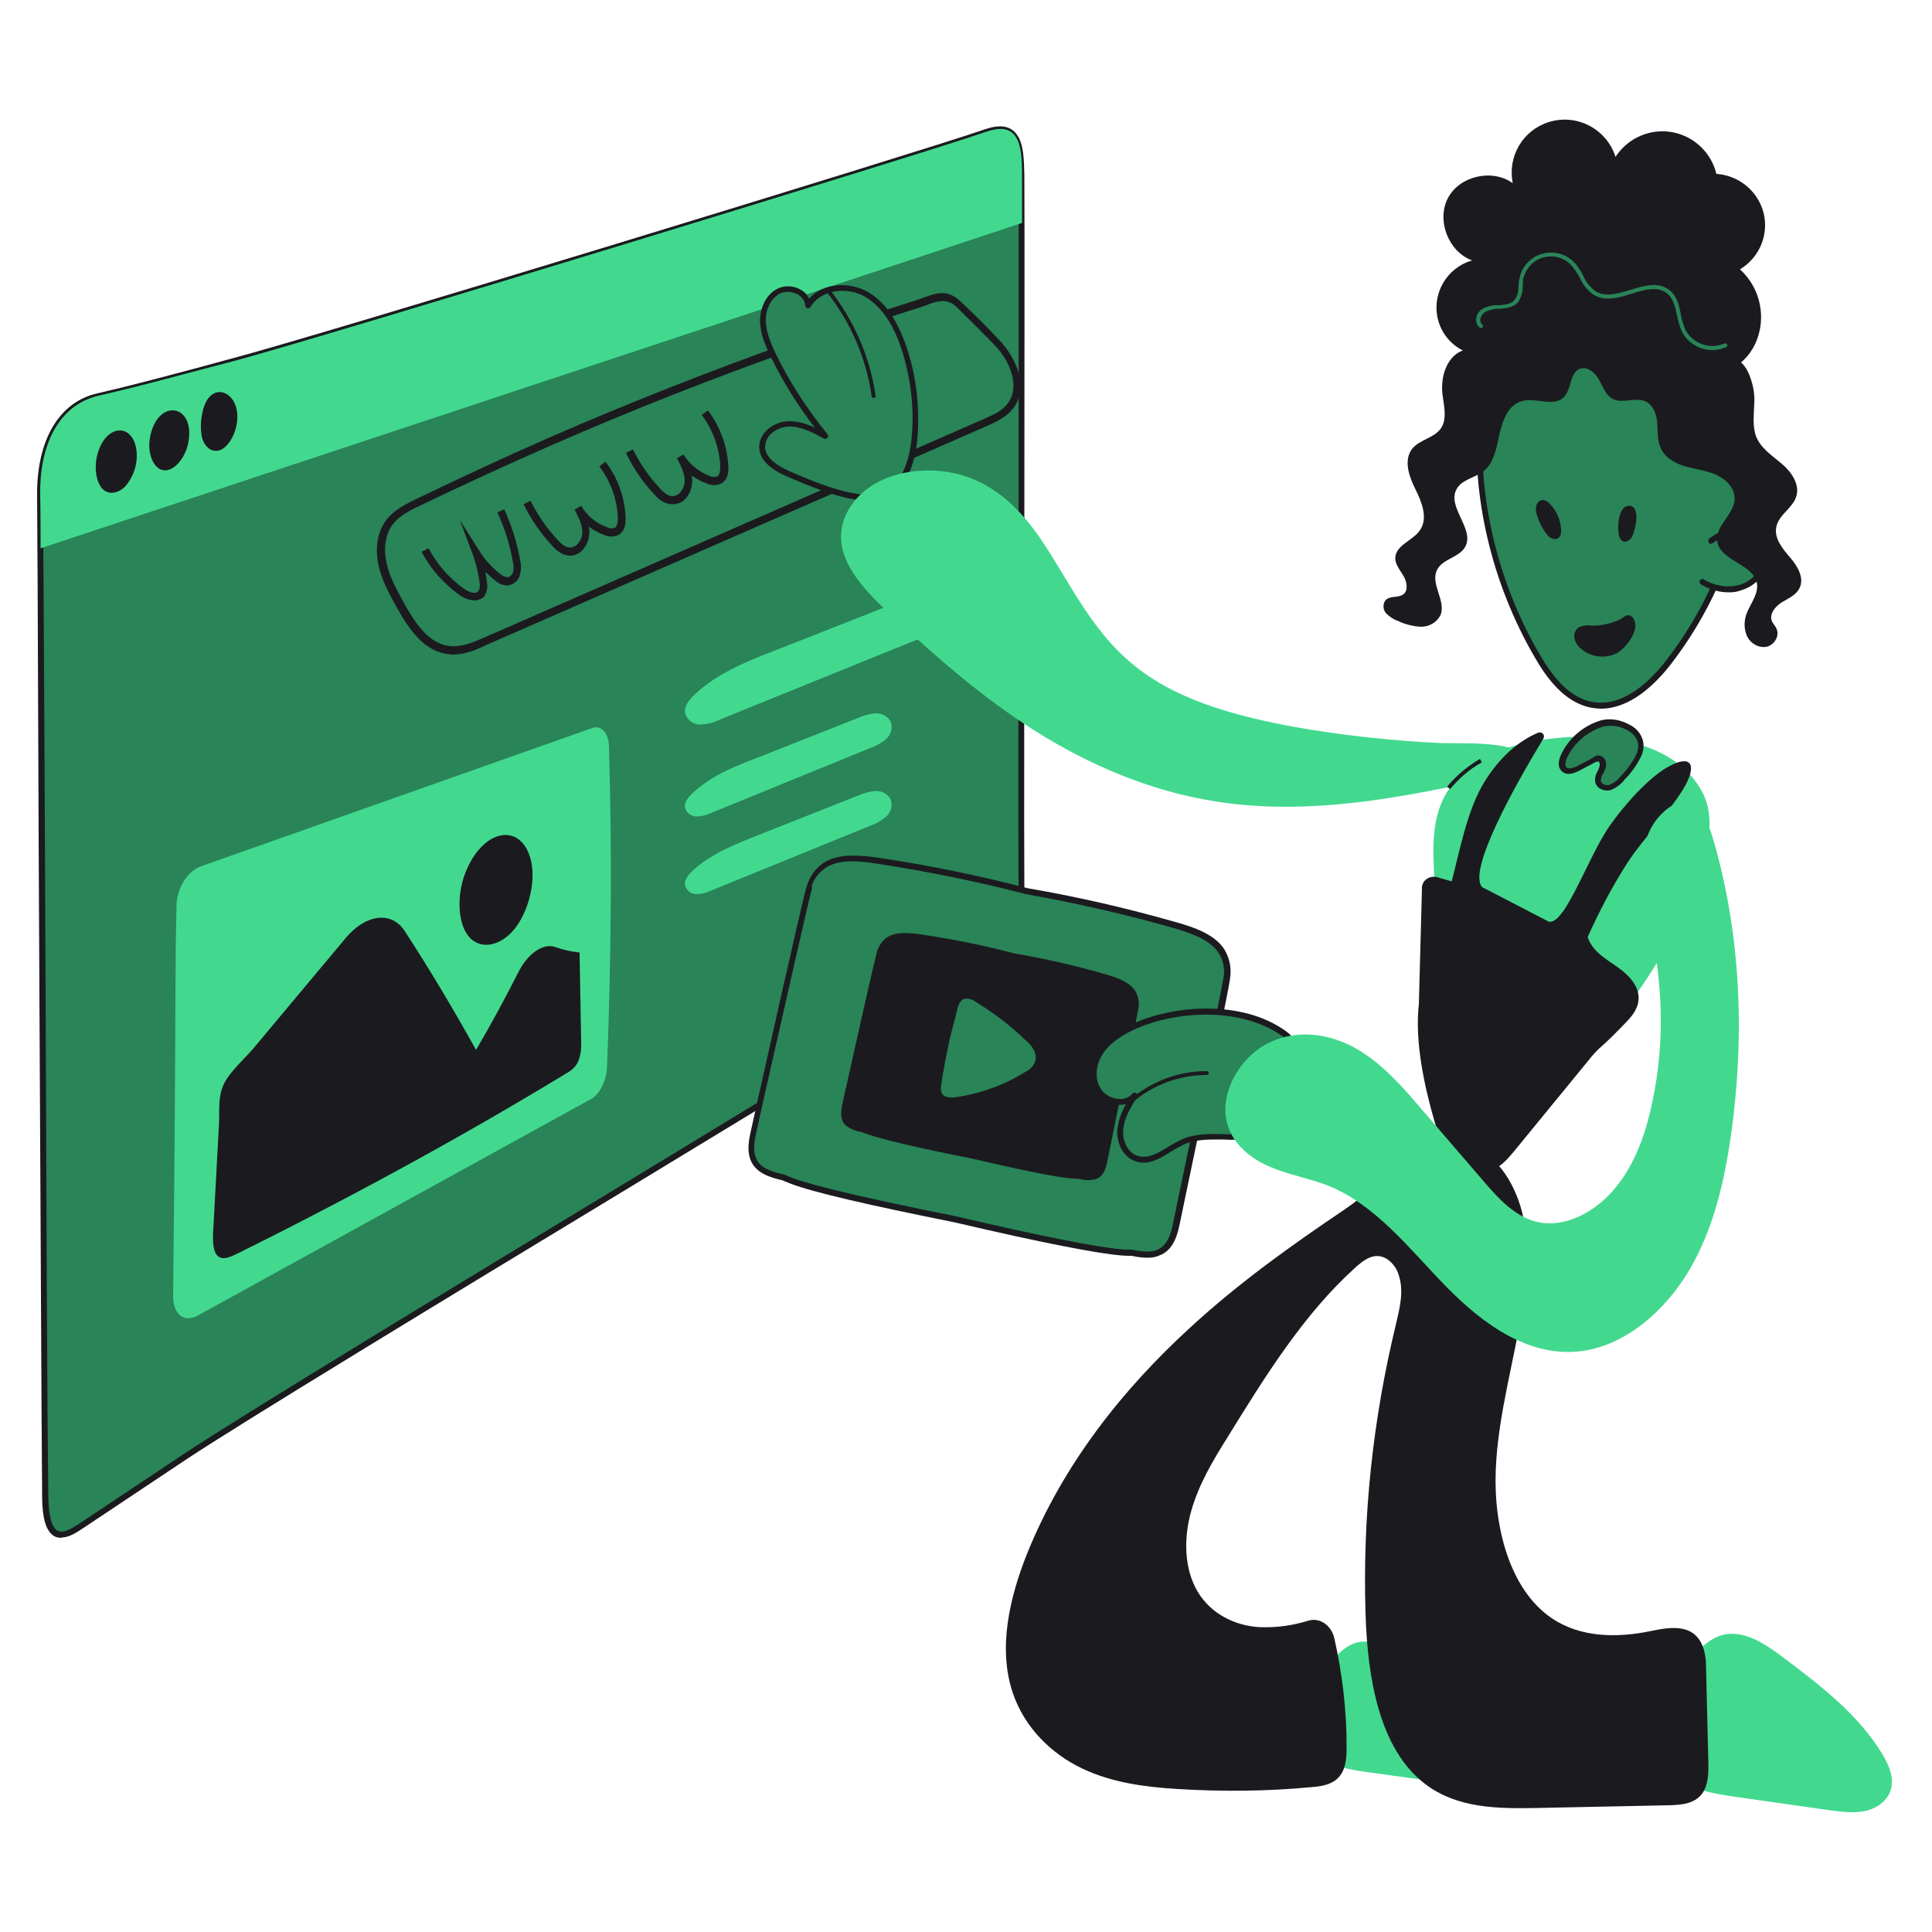 <svg width="500" height="500" viewBox="0 0 500 500" fill="none" xmlns="http://www.w3.org/2000/svg">
<path d="M10.4 128.099C10.9 174.999 11.3 340.199 11.8 386.799C11.9 391.799 12.4 397.399 16.1 397.299C17.8 397.199 19.7 395.999 21.5 394.799L48.2 376.999C75.1 359.099 237.7 261.799 254.4 250.399C257.8 248.099 261.7 244.899 263.5 239.199C264.3 236.099 264.7 232.899 264.5 229.699C264.3 198.699 264.8 76.399 264.5 45.299C264.5 41.899 264.4 38.199 263.1 35.899C261.2 32.399 257.5 33.399 254.3 34.499C240.4 39.399 82.2 87.799 60.3 93.599C49 96.499 37.4 99.799 25.5 102.499C14.6 104.999 10.2 115.999 10.4 128.099Z" fill="#298458"/>
<path d="M15.9 397.999C14.9 397.999 14 397.699 13.3 396.999C11.2 394.999 10.9 390.499 10.9 386.799C10.7 363.499 10.5 309.699 10.2 257.699C9.9 205.699 9.8 151.499 9.6 128.099C9.5 113.899 15.3 103.999 25.2 101.799C33.9 99.799 42.4 97.499 50.7 95.299L59.9 92.799C81.1 87.299 238.9 38.999 253.9 33.799C256.5 32.899 261.2 31.199 263.6 35.499C264.9 37.899 265 41.299 265.1 45.199C265.2 60.799 265.1 99.699 265.1 137.399C265.1 175.099 265 214.099 265.1 229.599C265.3 232.899 264.9 236.199 264.1 239.399C262.3 245.199 258.4 248.599 254.7 250.999C246.8 256.399 206.4 280.899 163.6 306.899C114 336.899 62.7 368.099 48.5 377.499L21.8 395.299C20 396.499 17.9 397.899 16 397.899H15.9V397.999ZM11.1 127.999C11.3 151.499 11.6 205.399 11.8 257.599C12 309.799 12.2 363.499 12.5 386.699C12.5 389.899 12.8 394.199 14.4 395.799C14.8 396.199 15.4 396.399 16 396.399C17.5 396.299 19.5 394.999 21 393.999L47.7 376.199C62 366.699 113.2 335.599 162.9 305.499C205.7 279.499 246.1 254.999 253.9 249.699C257.5 247.299 261.1 244.199 262.7 238.899C263.5 235.899 263.8 232.699 263.6 229.599C263.5 214.099 263.6 175.099 263.6 137.399C263.6 99.699 263.7 60.699 263.6 45.199C263.6 42.299 263.5 38.399 262.3 36.199C260.8 33.499 258.2 33.799 254.4 35.199C239.4 40.499 81.5 88.699 60.3 94.299C57.2 95.099 54.1 95.899 51.1 96.699C42.8 98.899 34.2 101.199 25.5 103.199C21.2 104.199 10.9 108.699 11.1 127.999Z" fill="#1B1B1F"/>
<path d="M264.5 57.699C264.5 53.499 264.5 49.299 264.5 45.199C264.5 41.799 264.4 38.099 263.1 35.799C261.2 32.299 257.5 33.299 254.3 34.399C240.4 39.299 82.2 87.699 60.3 93.499C49 96.399 37.4 99.699 25.5 102.399C14.6 104.999 10.2 115.999 10.4 128.099C10.5 132.699 10.5 137.299 10.5 141.899L264.5 57.699Z" fill="#42D98F"/>
<path d="M25 118.498C24.399 121.598 25 124.898 26.5 126.498C28 128.098 30.5 127.798 32.4 125.898C34.4 123.598 35.499 120.598 35.4 117.498C34.999 109.098 26.899 109.298 25 118.498Z" fill="#1B1B1F"/>
<path d="M38.8 113.299C38.099 117.399 39.7 121.299 42.3 121.699C44.9 122.099 47.9 118.699 48.7 114.699C50.8 104.599 40.7 102.699 38.8 113.299Z" fill="#1B1B1F"/>
<path d="M52.3 107.2C51.9 109.1 51.9 111 52.2 112.9C52.9 116.1 55.4 117.6 57.7 116.1C60 114.6 61.7 110.5 61.4 107.1C60.9 100.6 53.8 98.6 52.3 107.2Z" fill="#1B1B1F"/>
<path d="M179.4 180.099C178.2 181.299 177 182.899 177.3 184.599C177.8 186.299 179.4 187.499 181.1 187.499C182.8 187.499 184.5 187.099 186.1 186.299L239.9 164.499C241.9 163.799 243.7 162.799 245.3 161.399C246.8 159.899 247.6 157.599 246.8 155.699C245.8 153.899 243.9 152.799 241.8 152.899C239.8 152.999 237.8 153.499 236 154.399L204 166.999C195.6 170.299 186 173.599 179.4 180.099Z" fill="#42D98F"/>
<path d="M178.9 205.6C178 206.5 177 207.8 177.3 209.1C177.7 210.4 178.9 211.3 180.2 211.3C181.5 211.3 182.8 211 184 210.4L225.2 193.6C226.7 193.1 228.1 192.3 229.4 191.2C230.6 190.1 231.1 188.3 230.5 186.8C229.8 185.4 228.3 184.6 226.7 184.6C225.2 184.7 223.7 185.1 222.3 185.7L197.8 195.4C191.3 197.9 184 200.5 178.9 205.6Z" fill="#42D98F"/>
<path d="M178.9 225.699C178 226.599 177 227.899 177.3 229.199C177.7 230.499 178.9 231.399 180.2 231.399C181.5 231.399 182.8 231.099 184 230.499L225.2 213.699C226.7 213.199 228.1 212.399 229.4 211.299C230.6 210.199 231.1 208.399 230.5 206.899C229.8 205.499 228.3 204.699 226.7 204.699C225.2 204.799 223.7 205.199 222.3 205.799L197.8 215.499C191.3 218.099 184 220.699 178.9 225.699Z" fill="#42D98F"/>
<path d="M447 422.899C452.2 422.299 457 425.599 461.3 428.799C471 436.099 481 443.699 487.3 454.199C488.9 456.999 490.3 460.199 489.3 463.299C488.4 466.199 485.5 468.099 482.6 468.699C479.7 469.299 476.6 468.899 473.6 468.499L449 464.999C443.5 464.199 437.7 463.299 433.6 459.599C424.2 451.099 435.5 424.199 447 422.899Z" fill="#42D98F"/>
<path d="M108 130.199C105.4 131.399 102.8 132.799 101 134.999C98.6 137.999 98.2 142.099 99 145.799C99.8 149.499 101.6 152.899 103.4 156.199C106.3 161.599 110.2 167.699 116.4 168.299C119.6 168.599 122.8 167.299 125.7 165.999L255.1 109.399C257.5 108.399 260 107.199 261.6 105.099C265.3 100.299 262.4 93.199 258.2 88.799C255.1 85.499 251.7 82.099 248.4 78.899C244.5 75.199 241.9 77.299 236.7 78.999C226.1 82.299 215.5 85.899 205.1 89.599C184 97.099 163.2 105.299 142.6 114.299C131 119.299 119.4 124.599 108 130.199Z" fill="#298458"/>
<path d="M117.3 169.4C116.9 169.4 116.6 169.4 116.2 169.3C109.8 168.7 105.8 162.9 102.4 156.7C100.6 153.4 98.7 149.9 97.9 146C97 141.5 97.8 137.3 100.1 134.4C102.1 131.9 105 130.5 107.4 129.3C118.8 123.8 130.4 118.4 142 113.3C162.4 104.4 183.5 96.1 204.5 88.6C214.9 84.9 225.6 81.3 236.2 78C237.2 77.7 238 77.4 238.8 77.1C242.4 75.8 245.2 74.7 248.8 78.2C252.1 81.3 255.5 84.7 258.7 88.1C263.2 92.9 266.3 100.4 262.2 105.7C260.4 108 257.6 109.3 255.3 110.3L125.9 166.9C123.6 168 120.5 169.4 117.3 169.4ZM244 77.9C242.5 78 241.1 78.4 239.7 79C238.9 79.3 238 79.6 237 79.9C226.5 83.2 215.8 86.8 205.4 90.5C184.4 97.9 163.4 106.2 143 115.1C131.4 120.2 119.8 125.5 108.4 131C106.1 132.1 103.5 133.4 101.8 135.5C99.8 138 99.2 141.6 100 145.5C100.7 149.1 102.6 152.4 104.3 155.6C107.4 161.3 111 166.7 116.5 167.2C119.5 167.5 122.6 166.2 125.3 165L254.7 108.4C256.9 107.4 259.4 106.4 260.8 104.4C264 100.2 261.6 93.7 257.5 89.4C254.3 86.1 250.9 82.7 247.7 79.6C246.8 78.6 245.4 77.9 244 77.9Z" fill="#1B1B1F"/>
<path d="M203.8 122.499C200.8 121.199 197.6 119.199 197.3 115.899C197.1 112.499 200.6 109.799 204 109.699C207.4 109.599 210.6 111.199 213.6 112.799C208.4 106.399 203.9 99.399 200.2 91.999C198.8 89.099 197.5 86.099 197.5 82.899C197.5 79.699 199 76.299 202 75.099C205 73.899 209 75.799 209.1 78.999C212 74.099 219.2 73.299 224.2 76.099C229.2 78.899 232 84.299 233.9 89.699C236.5 97.399 237.5 105.599 236.7 113.699C236.2 119.099 234 127.199 227.8 128.599C221.1 130.099 209.8 125.199 203.8 122.499Z" fill="#298458"/>
<path d="M225 129.599C218 129.599 208.8 125.499 203.4 123.199C199 121.199 196.7 118.899 196.5 115.999C196.4 114.399 197 112.899 198.1 111.699C199.6 110.099 201.7 109.099 204 108.999C206.4 108.999 208.7 109.599 210.9 110.699C206.5 104.999 202.7 98.899 199.5 92.399C198.2 89.699 196.7 86.399 196.7 82.999C196.7 79.799 198.2 75.899 201.7 74.499C203.6 73.799 205.7 73.999 207.4 75.099C208.3 75.599 209 76.399 209.4 77.299C213 73.099 219.9 72.899 224.5 75.499C228.9 77.999 232.1 82.599 234.5 89.499C237.2 97.299 238.1 105.599 237.4 113.799C237.1 116.999 235.5 127.699 227.9 129.399C227 129.499 226 129.599 225 129.599ZM204.4 110.399H204C202.2 110.499 200.4 111.299 199.2 112.599C198.4 113.499 198 114.599 198 115.799C198.2 118.099 200.1 119.999 204 121.799C209.5 124.199 221 129.299 227.6 127.799C232.8 126.699 235.3 119.699 235.9 113.599C236.7 105.599 235.7 97.599 233.2 89.999C231 83.499 227.9 79.199 223.9 76.799C219.5 74.199 212.5 74.799 209.8 79.399C209.6 79.799 209.1 79.899 208.8 79.699C208.6 79.599 208.4 79.299 208.4 79.099C208.3 77.899 207.6 76.899 206.6 76.299C205.3 75.499 203.7 75.299 202.2 75.799C199.4 76.999 198.1 80.299 198.2 82.899C198.2 85.999 199.6 89.099 200.8 91.599C204.4 98.999 208.9 105.899 214.1 112.299C214.4 112.599 214.4 112.999 214.1 113.299C213.9 113.599 213.5 113.699 213.2 113.499C210.6 112.099 207.6 110.399 204.4 110.399Z" fill="#1B1B1F"/>
<path d="M334.8 188.099C320.8 185.499 306.5 181.699 296 174.099C282.8 164.699 277.3 151.099 269 138.999C264.5 132.599 258.6 126.099 249.7 123.199C242 120.699 232.9 121.499 226.6 125.099C220.3 128.699 216.9 134.799 217.8 140.899C218.9 147.999 225.2 154.199 231.4 159.899C242.6 170.299 254.2 180.499 267.8 189.099C281.4 197.699 297.3 204.699 314.5 207.399C335.2 210.699 355.9 207.599 375.4 203.599C379.7 202.699 397.4 200.799 395.6 196.599C393.4 191.499 377.4 192.499 372.8 192.299C360 191.699 347.3 190.299 334.8 188.099Z" fill="#42D98F"/>
<path d="M352.1 424.9C356.3 424.4 360.1 427.1 363.5 429.6C371.3 435.5 379.3 441.5 384.3 449.9C385.6 452.1 386.7 454.7 385.9 457.2C385 459.5 382.9 461.1 380.5 461.5C378.1 461.9 375.7 461.8 373.3 461.3L353.7 458.6C349.3 458 344.7 457.2 341.4 454.3C333.8 447.5 342.8 426 352.1 424.9Z" fill="#42D98F"/>
<path d="M308.1 343.499C290.7 359.399 275.2 378.799 265.8 402.099C261.3 413.399 258.2 426.499 262.1 438.099C265.2 447.299 272.3 453.999 280.1 457.699C287.9 461.399 296.5 462.499 304.9 462.999C316.4 463.699 328 463.599 339.5 462.499C342.2 462.299 345.2 461.799 346.9 459.399C348.4 457.399 348.5 454.499 348.5 451.899C348.5 442.499 347.4 433.099 345.3 423.899C344.5 420.599 341.6 418.599 338.7 419.399C334.5 420.699 330.2 421.299 325.8 421.099C319.7 420.699 313.5 417.799 310 411.999C306.4 405.999 306.3 397.999 308.3 390.999C310.3 383.999 313.9 377.999 317.6 372.099C327.4 356.199 337.4 340.099 350.7 328.099C353 325.999 355.8 323.899 358.9 325.799C360.4 326.799 361.5 328.299 362 329.999C363.4 334.299 362.2 338.699 361.2 342.999C355.3 367.399 352.6 392.499 353.4 417.599C353.9 434.099 356.9 452.499 368.7 461.599C377.1 468.099 387.9 468.099 397.9 467.899L432 467.199C435 467.099 438.5 466.899 440.5 464.199C442.2 461.899 442.2 458.499 442.1 455.399L441.5 430.699C441.5 429.499 441.3 428.299 441 427.099C439 419.999 432.5 420.999 427.3 422.099C418.6 423.899 409.2 423.899 401.6 418.799C390.7 411.399 386.5 395.099 387.1 380.399C387.7 365.699 392.1 351.599 394.2 337.099C395.3 329.799 395.8 322.099 394.2 314.899C392.6 307.699 388.8 300.899 383 297.599C371.5 291.199 357.4 306.699 348 312.999C334.2 322.299 320.6 331.999 308.1 343.499Z" fill="#1B1B1F"/>
<path d="M454.2 89.1C457.3 82.499 455.7 74.6 450.3 69.7C456.6 65.9 458.7 57.8 454.9 51.499C452.6 47.7 448.6 45.3 444.2 44.999C442.3 37.3 434.6 32.499 426.8 34.4C423.2 35.3 420.1 37.499 418.1 40.599C415.8 33.4 408.1 29.299 400.8 31.599C394.1 33.7 390.1 40.499 391.5 47.4C386.2 43.599 377.7 45.499 374.7 51.3C371.7 57.099 374.9 65.2 381 67.4C374.3 69.299 370.4 76.2 372.2 82.9C373.3 86.999 376.5 90.299 380.6 91.499C380 94.6 381.1 97.799 383.5 99.999C385.9 102.1 388.8 103.4 391.9 103.8C399.4 105 407.1 103.1 413.1 98.4C414.5 103.8 419.3 107.5 424.9 107.5C427.9 107.4 430.8 106.1 432.9 104C433.9 102.8 434.9 101.4 435.6 99.999C437 97.799 435.9 98.499 438.5 98.1C445 96.999 450.9 95.799 454.2 89.1Z" fill="#1B1B1F"/>
<path d="M422.9 88.6C434 90 445.3 96 449.8 106.4C452.8 113.5 452.3 121.6 450.9 129.1C448 144.4 441.5 158.9 432 171.3C427.2 177.6 420.2 183.7 412.4 182.5C405.9 181.5 401.4 175.6 398.1 170C387.2 151.5 381.4 128.6 383.4 107.1C385 88 407.1 86.6 422.9 88.6Z" fill="#298458"/>
<path d="M414.3 183.4C413.6 183.4 412.8 183.3 412.1 183.2C404.9 182 400.2 175.3 397.3 170.3C386 151 380.6 127.9 382.5 107C382.8 101.7 385.4 96.8 389.5 93.5C398.6 86.1 414.4 86.8 423 87.9C433 89.1 445.5 94.6 450.5 106.1C453.1 112.2 453.5 119.6 451.6 129.3C448.7 144.8 442.1 159.3 432.5 171.8C428.3 177.2 421.9 183.4 414.3 183.4ZM412.7 88.7C405 88.7 396.2 89.9 390.4 94.6C386.6 97.7 384.3 102.2 384 107.1C382.1 127.7 387.4 150.5 398.6 169.6C401.4 174.3 405.8 180.7 412.4 181.7C420.1 182.9 426.9 176.5 431.3 170.8C440.8 158.5 447.2 144.2 450.1 129C451.9 119.6 451.5 112.6 449 106.7C444.3 95.7 432.3 90.5 422.7 89.4C419.4 88.9 416.1 88.7 412.7 88.7Z" fill="#1B1B1F"/>
<path d="M422.4 138.8C422.2 139.3 421.8 139.7 421.4 139.9C421 140.2 420.4 140.3 420 140.1C419.5 139.8 419.1 139.2 419 138.6C418.5 136.8 418.7 130.8 421.7 130.9C424.7 131 423.2 137.3 422.4 138.8Z" fill="#1B1B1F"/>
<path d="M404.001 136.8C404.101 137.8 404.001 139 403.001 139.4C402.501 139.6 401.8 139.5 401.3 139.2C400.8 138.9 400.401 138.4 400.101 138C398.901 136.4 398.101 134.6 397.601 132.7C397.001 130.4 398.7 128.3 400.8 130.1C402.7 131.9 403.801 134.3 404.001 136.8Z" fill="#1B1B1F"/>
<path d="M442.8 140.1C445.7 138.1 449.3 136.3 452.6 137.5C455.7 138.8 457.5 142.2 456.8 145.5C456 148.8 453.5 151.3 450.2 152.2C446.9 153 443.5 152.4 440.7 150.7" fill="#298458"/>
<path d="M447.4 153.3C444.9 153.3 442.5 152.6 440.3 151.3C439.9 151.1 439.8 150.7 439.9 150.3C440 149.9 440.5 149.8 440.9 149.9C440.9 149.9 441 149.9 441 150C443.7 151.6 446.9 152.2 450 151.4C453 150.6 455.3 148.3 456.1 145.3C456.7 142.3 455.1 139.3 452.3 138.1C449.8 137.2 446.8 138.1 443.2 140.6C442.9 140.8 442.4 140.8 442.2 140.4C442 140.1 442.1 139.6 442.4 139.3C446.4 136.5 450 135.6 452.9 136.6C456.4 138.1 458.3 141.8 457.6 145.5C456.7 149.1 454 151.8 450.5 152.8C449.5 153.2 448.5 153.3 447.4 153.3Z" fill="#1B1B1F"/>
<path d="M411.8 161.9C410.7 161.7 409.5 161.9 408.5 162.4C407.6 163.1 407.2 164.3 407.5 165.4C407.8 166.5 408.5 167.4 409.4 168.1C411.9 170.1 415.4 170.5 418.3 169.1C420.7 167.9 424.8 162.8 422.6 159.9C421.4 158.4 420.4 159.7 419.1 160.4C416.8 161.4 414.3 162 411.8 161.9Z" fill="#1B1B1F"/>
<path d="M443.2 90.6C439.9 90.6 436.9 88.8 435.3 85.9C434.7 84.5 434.3 83.1 434 81.6C433.5 79.4 433.1 77.3 431.5 76C429.1 74 425.8 74.9 422.3 76C418.8 77.1 415.3 78.1 412.3 76.2C410.8 75.1 409.6 73.6 408.8 71.8C408.2 70.7 407.5 69.6 406.7 68.7C404 65.7 399.3 65.6 396.4 68.3C395.3 69.4 394.5 70.8 394.2 72.3C394.1 72.9 394.1 73.4 394.1 74C394.1 75.5 393.7 77 392.8 78.3C391.7 79.5 389.8 79.8 388.2 79.9H388C386.6 79.9 385.3 80.2 384.1 80.9C383.5 81.4 383.1 82.1 383.1 82.9C383.1 83.3 383.3 83.8 383.6 84C383.8 84.2 383.9 84.5 383.7 84.7C383.5 84.9 383.2 85 383 84.8C382.4 84.4 382 83.6 382 82.9C382 81.8 382.5 80.8 383.4 80.1C384.7 79.3 386.3 78.9 387.8 79H388C389.5 78.9 391 78.7 391.9 77.7C392.8 76.7 392.9 75.5 393 74C393 73.4 393.1 72.8 393.2 72.2C394 67.7 398.3 64.7 402.9 65.5C404.7 65.8 406.3 66.7 407.5 68C408.4 69 409.1 70.1 409.7 71.3C410.4 72.9 411.5 74.3 412.8 75.3C415.4 77 418.7 76 422 75C425.6 73.9 429.3 72.8 432.2 75.2C434 76.7 434.6 79.1 435 81.4C435.2 82.8 435.7 84.1 436.2 85.4C438.2 89 442.5 90.5 446.3 88.9C446.5 88.8 446.8 88.9 447 89.1C447.1 89.3 447 89.6 446.8 89.8C445.6 90.3 444.4 90.6 443.2 90.6Z" fill="#298458"/>
<path d="M392 193C384.4 195.2 377.2 199.6 373.8 206.2C370.5 212.5 370.8 219.9 371.2 227.1C372.1 243.3 372.9 259.4 373.8 275.6C374.1 281.2 375.3 288 380.9 290.1C385.4 291.8 390.3 289.2 394 286.5C415.6 271.3 431.8 249.6 440.2 224.5C442.2 218.4 443.7 211.5 440.8 205.5C432.6 188.9 406.9 188.8 392 193Z" fill="#42D98F"/>
<path d="M371.9 227L375.7 228.1C377.7 220.4 379.6 210.4 383.5 203.5C386.9 197.5 391.9 192.2 398.1 189.6C398.7 189.4 399.3 189.7 399.5 190.2C399.6 190.5 399.6 190.9 399.4 191.2C391.9 203.5 379.7 225.5 383.6 229.6L400.2 238.2C404.4 241.4 410.7 222.1 416.6 213.7C420 208.8 426.6 201.2 431.8 198.4C437.4 195.3 439.2 197.6 436.2 203.2C433 209.1 425.1 217.2 421.3 223.1C417.3 229.3 413.9 235.8 410.9 242.5C412 246.1 415.5 248.1 418.5 250.2C421.5 252.3 424.6 255.4 424 259.2C423.7 261.4 422.1 263.3 420.5 264.9C418.3 267.2 416.1 269.4 413.7 271.5C413.1 272.1 412.5 272.7 412.1 273.2L391.8 298C390.2 299.9 388.5 301.9 386.1 302.8C382.7 304.1 378.8 302.6 376.2 300C373.6 297.4 372.4 293.9 371.3 290.4C368.6 281.1 366.1 269.5 367.2 259.9L368 230C367.9 228.3 369.2 227 370.9 226.9C371.3 226.9 371.6 226.9 371.9 227Z" fill="#1B1B1F"/>
<path d="M425.5 82.3C428.5 82.1 431.8 83.2 433.5 85.7C434.7 87.4 435 89.7 436.7 91C439.2 92.9 442.7 91.2 445.8 91.5C448.7 91.9 451.2 93.7 452.4 96.3C453.6 98.9 454.2 101.8 454 104.6C453.9 107.4 453.5 110.4 454.5 113C455.7 116 458.6 117.9 461.1 120C463.6 122.1 465.8 125.3 464.9 128.4C464 131.5 460.3 133.2 459.7 136.4C459.1 139.3 461.3 142 463.3 144.3C465.3 146.6 467.1 149.8 465.6 152.4C464.7 154.1 462.7 154.9 461.1 155.9C459.5 156.9 457.9 158.8 458.5 160.6C458.8 161.4 459.5 162 459.8 162.8C460.6 164.7 459.1 167 457.1 167.4C455 167.7 453 166.5 452.1 164.6C451.3 162.7 451.3 160.5 452.1 158.6C453.1 156.1 455.1 153.7 454.7 151C453.8 145.9 445.1 145.2 444.4 140C443.9 136.1 448.7 133.2 448.9 129.3C449.1 126.5 446.9 124.2 444.4 123C441.9 121.8 439.1 121.5 436.5 120.8C433.9 120.1 431.1 118.7 429.9 116.2C428.9 114.2 429 111.8 428.9 109.6C428.8 107.4 427.9 104.9 425.9 103.9C423.3 102.7 420 104.5 417.5 103.3C415.6 102.4 414.9 100.2 413.9 98.4C412.9 96.6 411 94.8 409 95.4C406.2 96.3 406.8 100.7 404.7 102.8C402.1 105.4 397.5 102.8 393.9 103.8C390.4 104.7 388.9 108.7 388.1 112.2C387.3 115.7 386.8 119.6 384 121.9C381.7 123.7 378.2 124.1 376.9 126.7C374.5 131.3 381.7 137 379.2 141.5C377.7 144.3 373.3 144.6 371.9 147.5C370.1 151.1 374.3 155.5 372.8 159.2C371.8 161.1 369.9 162.2 367.8 162.2C365.7 162.1 363.7 161.6 361.8 160.7C360.6 160.3 359.6 159.6 358.7 158.7C357.9 157.8 357.8 156.3 358.6 155.3C359.8 154.1 361.9 154.8 363.2 153.8C364.5 152.8 364.1 150.5 363.2 149C362.3 147.5 361 146 361.1 144.3C361.3 141 365.7 139.9 367.5 137.2C369.6 134.1 368 130 366.3 126.6C364.6 123.2 363.2 119 365.5 116.1C367.4 113.8 371 113.4 372.8 111C374.6 108.6 373.7 105.1 373.3 102C372.8 97.6 374.3 92.5 378.3 90.8C382.6 89 388 91.6 391.9 89.1C395.1 87.1 395.8 82.3 399.2 80.7C402 79.4 405.3 80.7 408 82.2C410.7 83.7 413.4 85.3 416.4 84.8C419.4 84.3 422.2 82.5 425.5 82.3Z" fill="#1B1B1F"/>
<path d="M375.3 204.2L374.5 203.6C376.9 200.7 379.8 198.3 383 196.4L383.5 197.3C380.4 199 377.6 201.4 375.3 204.2Z" fill="#1B1B1F"/>
<path d="M226.1 103C225.9 103 225.6 102.8 225.6 102.6C224.2 92.7 220.1 83.3 213.9 75.5C213.7 75.3 213.8 75 214 74.8C214.2 74.6 214.5 74.7 214.7 74.9C221 82.9 225.2 92.4 226.6 102.5C226.7 102.7 226.5 103 226.1 103Z" fill="#1B1B1F"/>
<path d="M317.6 252.699C317.9 250.399 317.3 248.099 316.1 246.099C313.7 242.499 308.7 240.799 304.2 239.499C291.6 235.899 278.8 232.999 265.8 230.699C253.1 227.399 240.2 224.799 227.2 222.799C222.5 222.099 217.3 221.599 213.6 223.899C211.7 225.199 210.2 227.099 209.5 229.299C209.1 229.799 199.3 273.699 194.9 292.999C194.2 295.999 193.7 299.599 196.3 301.999C197.9 303.399 200.1 303.999 202.3 304.599H202.4C203.2 304.999 204.1 305.299 204.9 305.599C211.7 308.099 229.3 311.899 247.3 315.499C265.2 319.699 282.8 323.499 290 323.999C290.9 324.099 291.8 324.099 292.7 324.099H292.9C295.1 324.499 297.4 324.9 299.4 324.2C302.8 323.1 303.8 319.599 304.4 316.599C308.5 297.399 317.7 253.399 317.6 252.699Z" fill="#298458"/>
<path d="M297 325.5C295.6 325.5 294.2 325.3 292.8 325H292.7C291.9 325 291.1 325 290.1 324.9C284 324.4 269.5 321.6 247.3 316.4C224.9 311.9 210.6 308.6 204.8 306.4C203.8 306 203.1 305.7 202.3 305.4H202.2C200.2 304.9 197.6 304.2 195.9 302.6C192.7 299.7 193.8 295.1 194.3 292.8L196 285.1C206.4 238.7 208.4 230.3 208.9 229C209.7 226.6 211.2 224.6 213.3 223.2C217.2 220.8 222.6 221.3 227.4 222C240.4 223.9 253.3 226.6 266.1 229.9C279 232.1 291.9 235.1 304.5 238.7C309.1 240 314.3 241.8 316.8 245.6C318.1 247.7 318.7 250.2 318.4 252.7C318.3 254.3 316.3 264.2 306.9 309.1L305.3 316.8C304.8 319 303.9 323.7 299.8 325C298.9 325.4 297.9 325.5 297 325.5ZM210.2 229.7C209.6 231.4 201.7 266.6 197.4 285.5L195.7 293.2C195 296.3 194.7 299.5 196.9 301.5C198.4 302.9 200.7 303.4 202.6 303.9H202.7H202.8C203.5 304.2 204.3 304.5 205.2 304.9C210.9 307 225.1 310.3 247.5 314.8C269.7 320 284.1 322.8 290.1 323.3C291.1 323.4 291.9 323.4 292.7 323.4H292.8H292.9C294.9 323.8 297.2 324.2 299.1 323.6C302 322.6 303 319.6 303.6 316.5L305.2 308.8C309.2 289.8 316.5 254.5 316.7 252.7V252.6C317 250.5 316.5 248.3 315.3 246.5C313 243.1 308.2 241.5 303.8 240.2C291.2 236.6 278.4 233.7 265.5 231.4C252.8 228.1 239.9 225.5 226.9 223.5C222.4 222.8 217.3 222.3 213.8 224.5C212 225.7 210.6 227.4 210 229.5C210.2 229.5 210.2 229.6 210.2 229.7Z" fill="#1B1B1F"/>
<path d="M294.7 260.4C294.8 259 294.5 257.5 293.7 256.3C292.2 254.1 289.1 253 286.3 252.2C278.4 249.9 270.4 248.1 262.3 246.7C254.4 244.6 246.3 243 238.2 241.8C235.3 241.4 232 241.1 229.7 242.5C228.5 243.3 227.6 244.5 227.1 245.9C226.8 246.2 220.7 273.6 218 285.7C217.6 287.6 217.3 289.8 218.9 291.3C220 292.1 221.3 292.7 222.7 292.9H222.8C223.3 293.1 223.8 293.3 224.4 293.5C228.6 295 239.6 297.5 250.9 299.7C262.1 302.3 273.1 304.7 277.6 305C278.1 305 278.7 305.1 279.3 305.1H279.4C280.7 305.5 282.1 305.5 283.5 305.2C285.6 304.5 286.3 302.3 286.6 300.4C289 288.3 294.8 260.8 294.7 260.4Z" fill="#1B1B1F"/>
<path d="M243.6 280.599C243.4 281.399 243.5 282.199 243.7 282.899C244.3 283.999 245.8 284.099 247.1 283.999C253.5 283.099 259.7 280.899 265.2 277.499C266.3 276.999 267.3 276.099 267.8 274.999C268.2 273.899 268.1 272.699 267.5 271.699C267 270.699 266.3 269.899 265.4 269.199C261.5 265.399 257.1 262.099 252.4 259.199C251.6 258.599 250.5 258.299 249.5 258.499C248.1 259.099 247.8 260.899 247.5 262.299C247 264.299 246.4 266.399 245.9 268.399C245 272.499 244.2 276.499 243.6 280.599Z" fill="#298458"/>
<path d="M292.8 266C289.6 267.5 286.4 269.6 284.5 272.6C282.6 275.6 282.2 279.8 284.3 282.7C286.4 285.6 291.3 286.3 293.6 283.6C291.9 286.2 290.2 289.1 289.8 292.2C289.4 295.3 290.9 298.9 293.9 299.9C298.1 301.4 302.1 297.4 306.2 295.6C312.1 293.1 318.9 295.3 325.1 293.6C335 290.8 341.6 274.3 332.1 267.5C321.5 259.9 304.2 260.5 292.8 266Z" fill="#298458"/>
<path d="M295.901 300.9C295.201 300.9 294.401 300.8 293.801 300.5C290.301 299.3 288.801 295.2 289.201 292C289.501 289.8 290.301 287.7 291.401 285.7C290.701 285.9 290.101 286 289.401 285.9C287.201 285.8 285.101 284.8 283.801 283C281.701 280.1 281.801 275.6 284.001 272.1C285.701 269.4 288.501 267.1 292.601 265.2C303.601 260 321.401 258.7 332.701 266.8C336.601 269.6 338.301 274.3 337.301 279.7C336.101 286.5 331.101 292.6 325.401 294.2C322.501 294.9 319.501 295.1 316.501 294.9C313.001 294.9 309.701 294.8 306.601 296.1C305.401 296.7 304.201 297.3 303.101 298C300.801 299.5 298.401 300.9 295.901 300.9ZM293.701 282.8C293.901 282.8 294.001 282.8 294.101 282.9C294.401 283.1 294.501 283.6 294.301 283.9C292.501 286.7 291.001 289.3 290.701 292.2C290.401 294.8 291.601 298.2 294.301 299.1C297.001 300 299.601 298.5 302.301 296.8C303.501 296.1 304.701 295.4 306.001 294.8C309.301 293.4 313.001 293.4 316.501 293.5C319.301 293.7 322.201 293.4 325.001 292.8C330.201 291.4 334.701 285.8 335.801 279.5C336.701 274.7 335.201 270.5 331.801 268.1C320.901 260.4 303.801 261.6 293.201 266.6C289.401 268.4 286.801 270.5 285.301 272.9C283.401 275.9 283.301 279.7 285.101 282.1C286.201 283.5 287.801 284.3 289.601 284.4C291.001 284.5 292.301 284 293.201 282.9C293.201 282.9 293.401 282.8 293.701 282.8Z" fill="#1B1B1F"/>
<path d="M427.001 288C425.201 295.4 422.301 302.7 417.201 308.4C412.101 314.1 404.701 317.7 398.101 316.3C392.101 315 387.701 310.1 383.701 305.4L368.201 287.4C363.101 281.4 357.901 275.4 351.201 271.5C344.501 267.6 336.001 266.2 328.501 269.8C321.001 273.4 315.401 282.9 317.601 290.8C319.101 296.2 323.701 299.8 328.501 301.9C333.301 304 338.701 304.9 343.601 306.8C356.101 311.8 364.801 323.3 374.301 333C383.801 342.7 395.901 351.6 409.701 349.6C420.901 348 431.101 339.1 437.301 328.5C443.501 317.9 446.301 305.6 448.001 293.6C451.701 267.3 450.401 240.6 443.101 216.3C441.301 210.4 436.901 204.5 430.801 209.9C427.101 213.1 425.101 218 425.401 222.9C426.301 236.6 429.801 249.5 429.801 263.5C429.901 271.7 428.901 280 427.001 288Z" fill="#42D98F"/>
<path d="M292.6 285.699C292.5 285.699 292.3 285.599 292.2 285.499C292 285.299 292 284.999 292.2 284.799C297.8 279.899 304.9 277.199 312.3 277.199C312.6 277.199 312.8 277.399 312.8 277.699C312.8 277.999 312.6 278.199 312.3 278.199C305.2 278.199 298.2 280.799 292.9 285.499C292.9 285.699 292.8 285.699 292.6 285.699Z" fill="#1B1B1F"/>
<path d="M122.801 155.399C121.401 155.299 120.001 154.799 118.801 153.899C114.801 150.999 111.401 147.199 109.101 142.799L110.901 141.899C113.101 145.999 116.201 149.599 120.001 152.299C120.901 152.999 122.901 153.999 123.801 152.999C124.201 152.299 124.301 151.499 124.101 150.699C123.801 148.299 123.201 145.899 122.401 143.599L119.001 134.599L124.201 142.799C125.601 144.999 127.401 146.899 129.401 148.499C129.901 148.999 130.701 149.299 131.401 149.399C132.101 149.199 132.601 148.699 132.801 147.999C133.001 147.099 132.901 146.099 132.701 145.199C131.901 140.799 130.601 136.599 128.701 132.599L130.501 131.799C132.401 135.999 133.801 140.399 134.601 144.899C134.901 146.099 134.901 147.399 134.601 148.599C134.301 150.099 133.101 151.199 131.601 151.499C130.301 151.599 129.101 151.099 128.101 150.199C127.201 149.499 126.401 148.799 125.601 147.999C125.801 148.899 125.901 149.699 126.001 150.599C126.301 151.899 126.001 153.399 125.201 154.499C124.601 154.999 123.701 155.399 122.801 155.399Z" fill="#1B1B1F"/>
<path d="M147.6 143.8H147.4C145.4 143.7 143.9 142.4 142.7 141C139.8 137.9 137.4 134.3 135.5 130.5L137.3 129.6C139.1 133.2 141.4 136.6 144.2 139.6C145.1 140.6 146.3 141.7 147.5 141.7C148.2 141.7 148.8 141.4 149.3 141C150.1 140.2 150.6 139.1 150.7 138C150.8 135.9 149.7 133.8 148.7 131.9L150.4 130.9C151.9 133.4 154.2 135.4 157 136.4C157.7 136.8 158.4 136.8 159.1 136.6C159.8 136.2 159.9 134.9 159.9 134C159.7 129.2 158 124.5 155.1 120.7L156.7 119.5C159.9 123.7 161.7 128.7 161.9 134C162 136.2 161.4 137.7 160.1 138.4C158.9 139 157.5 139 156.2 138.4C154.9 137.9 153.6 137.2 152.4 136.3C152.5 136.9 152.6 137.5 152.5 138.2C152.4 139.9 151.7 141.4 150.5 142.6C149.8 143.3 148.7 143.8 147.6 143.8Z" fill="#1B1B1F"/>
<path d="M174 130.499H173.8C171.8 130.399 170.3 129.099 169.1 127.699C166.2 124.599 163.8 120.999 162 117.199L163.8 116.299C165.6 119.899 167.9 123.299 170.7 126.299C171.6 127.299 172.8 128.399 174 128.399C174.7 128.399 175.3 128.099 175.8 127.699C176.6 126.899 177.1 125.799 177.2 124.699C177.3 122.599 176.2 120.499 175.2 118.599L176.9 117.599C178.4 120.099 180.7 121.999 183.5 123.099C184.2 123.499 184.9 123.499 185.6 123.299C186.3 122.899 186.4 121.599 186.4 120.699C186.2 115.899 184.5 111.199 181.6 107.399L183.2 106.199C186.4 110.399 188.2 115.399 188.5 120.699C188.6 122.899 188 124.399 186.7 125.099C185.5 125.699 184.1 125.699 182.8 125.099C181.5 124.599 180.2 123.899 179 123.099C179.1 123.699 179.2 124.299 179.1 124.999C179 126.699 178.3 128.199 177.1 129.399C176.3 130.099 175.2 130.499 174 130.499Z" fill="#1B1B1F"/>
<path d="M404.8 195.8C404.3 196.8 404 198.2 404.8 199C405.8 200 407.4 199.399 408.6 198.699L412.4 196.699C412.9 196.399 413.4 196.2 413.9 196.3C415 196.6 415 198.1 414.6 199.1C414.2 200.1 413.4 201.099 413.6 202.199C413.8 203.499 415.5 204.2 416.8 203.8C418.1 203.3 419.2 202.399 420 201.399C421.7 199.699 423.1 197.799 424.1 195.699C424.7 194.599 424.8 193.3 424.6 192.1C423.7 188.5 418.1 186.399 414.8 187.399C410.4 188.499 406.7 191.7 404.8 195.8Z" fill="#298458"/>
<path d="M416 204.6C415.3 204.6 414.7 204.4 414.1 204.1C413.4 203.7 413 203.1 412.8 202.3C412.7 201.3 413 200.3 413.5 199.5L413.8 198.8C414 198.3 414.1 197.8 413.9 197.3C413.9 197.2 413.8 197.1 413.6 197.1C413.2 197.1 412.9 197.2 412.6 197.4L408.8 199.4C406.2 200.8 404.8 200.3 404.1 199.5C403.2 198.6 403.2 197.2 403.9 195.5C405.9 191.1 409.7 187.8 414.4 186.4C416.9 185.8 419.5 186.3 421.8 187.6C423.5 188.4 424.7 189.9 425.2 191.7C425.5 193.1 425.3 194.6 424.7 195.8C423.6 198 422.2 200 420.5 201.7C419.6 202.9 418.4 203.8 417 204.4C416.7 204.5 416.3 204.6 416 204.6ZM413.6 195.5C413.8 195.5 413.9 195.5 414.1 195.6C414.6 195.7 415.1 196.1 415.4 196.6C415.8 197.5 415.7 198.5 415.3 199.4C415.2 199.6 415.1 199.9 414.9 200.2C414.5 200.7 414.3 201.4 414.3 202.1C414.4 202.4 414.6 202.7 414.9 202.9C415.4 203.2 416 203.3 416.6 203.1C417.7 202.6 418.7 201.9 419.4 200.9C421 199.3 422.4 197.4 423.4 195.4C423.9 194.4 424.1 193.3 423.9 192.2C423.5 190.8 422.5 189.7 421.2 189C419.3 187.9 417.1 187.6 415 188C410.8 189.3 407.3 192.3 405.5 196.2C405.3 196.7 404.8 198 405.4 198.6C406 199.2 407.5 198.6 408.3 198.2L412.1 196.2C412.5 195.8 413 195.6 413.6 195.5Z" fill="#1B1B1F"/>
<path d="M51.3 340.4L153 284.4C155.2 283.2 157 279.6 157.1 276.2C158.2 247.9 158.4 220.2 157.6 193.1C157.5 189.7 155.6 187.6 153.3 188.4L52 224.2C48.6 225.4 45.9 229.7 45.7 233.9C45.3 248.4 45.4 273 45.3 278.7C45.2 297.6 45 316.6 44.8 335.7C44.9 340.3 47.8 342.4 51.3 340.4Z" fill="#42D98F"/>
<path d="M55.2 318.1C54.999 321 54.999 324.3 56.7 325.3C57.999 326.1 59.8 325.2 61.499 324.4C93.1 308.7 121.399 293.1 146.699 277.7C147.999 277 148.999 276 149.599 274.8C150.299 273.1 150.499 271.3 150.399 269.5L149.999 246.5C147.899 246.3 145.699 245.8 143.699 245.1C140.599 244 136.599 246.7 134.099 251.7C130.699 258.4 127.099 265.1 123.199 271.7C117.399 261.3 111.299 251 104.699 240.9C101.399 235.8 94.799 236.5 89.6 242.6L65.6 271.3C63.499 273.8 59.4 277.4 57.9 280.6C56.4 283.8 56.8 287.3 56.7 290.4C56.2 299.6 55.7 308.8 55.2 318.1Z" fill="#1B1B1F"/>
<path d="M120.5 225.7C118 232 118.5 239.6 121.7 242.8C124.9 246 130.2 244.6 133.7 239.7C137.2 234.8 138.8 227.1 137.2 221.9C134.5 212.9 125 214.5 120.5 225.7Z" fill="#1B1B1F"/>
</svg>
